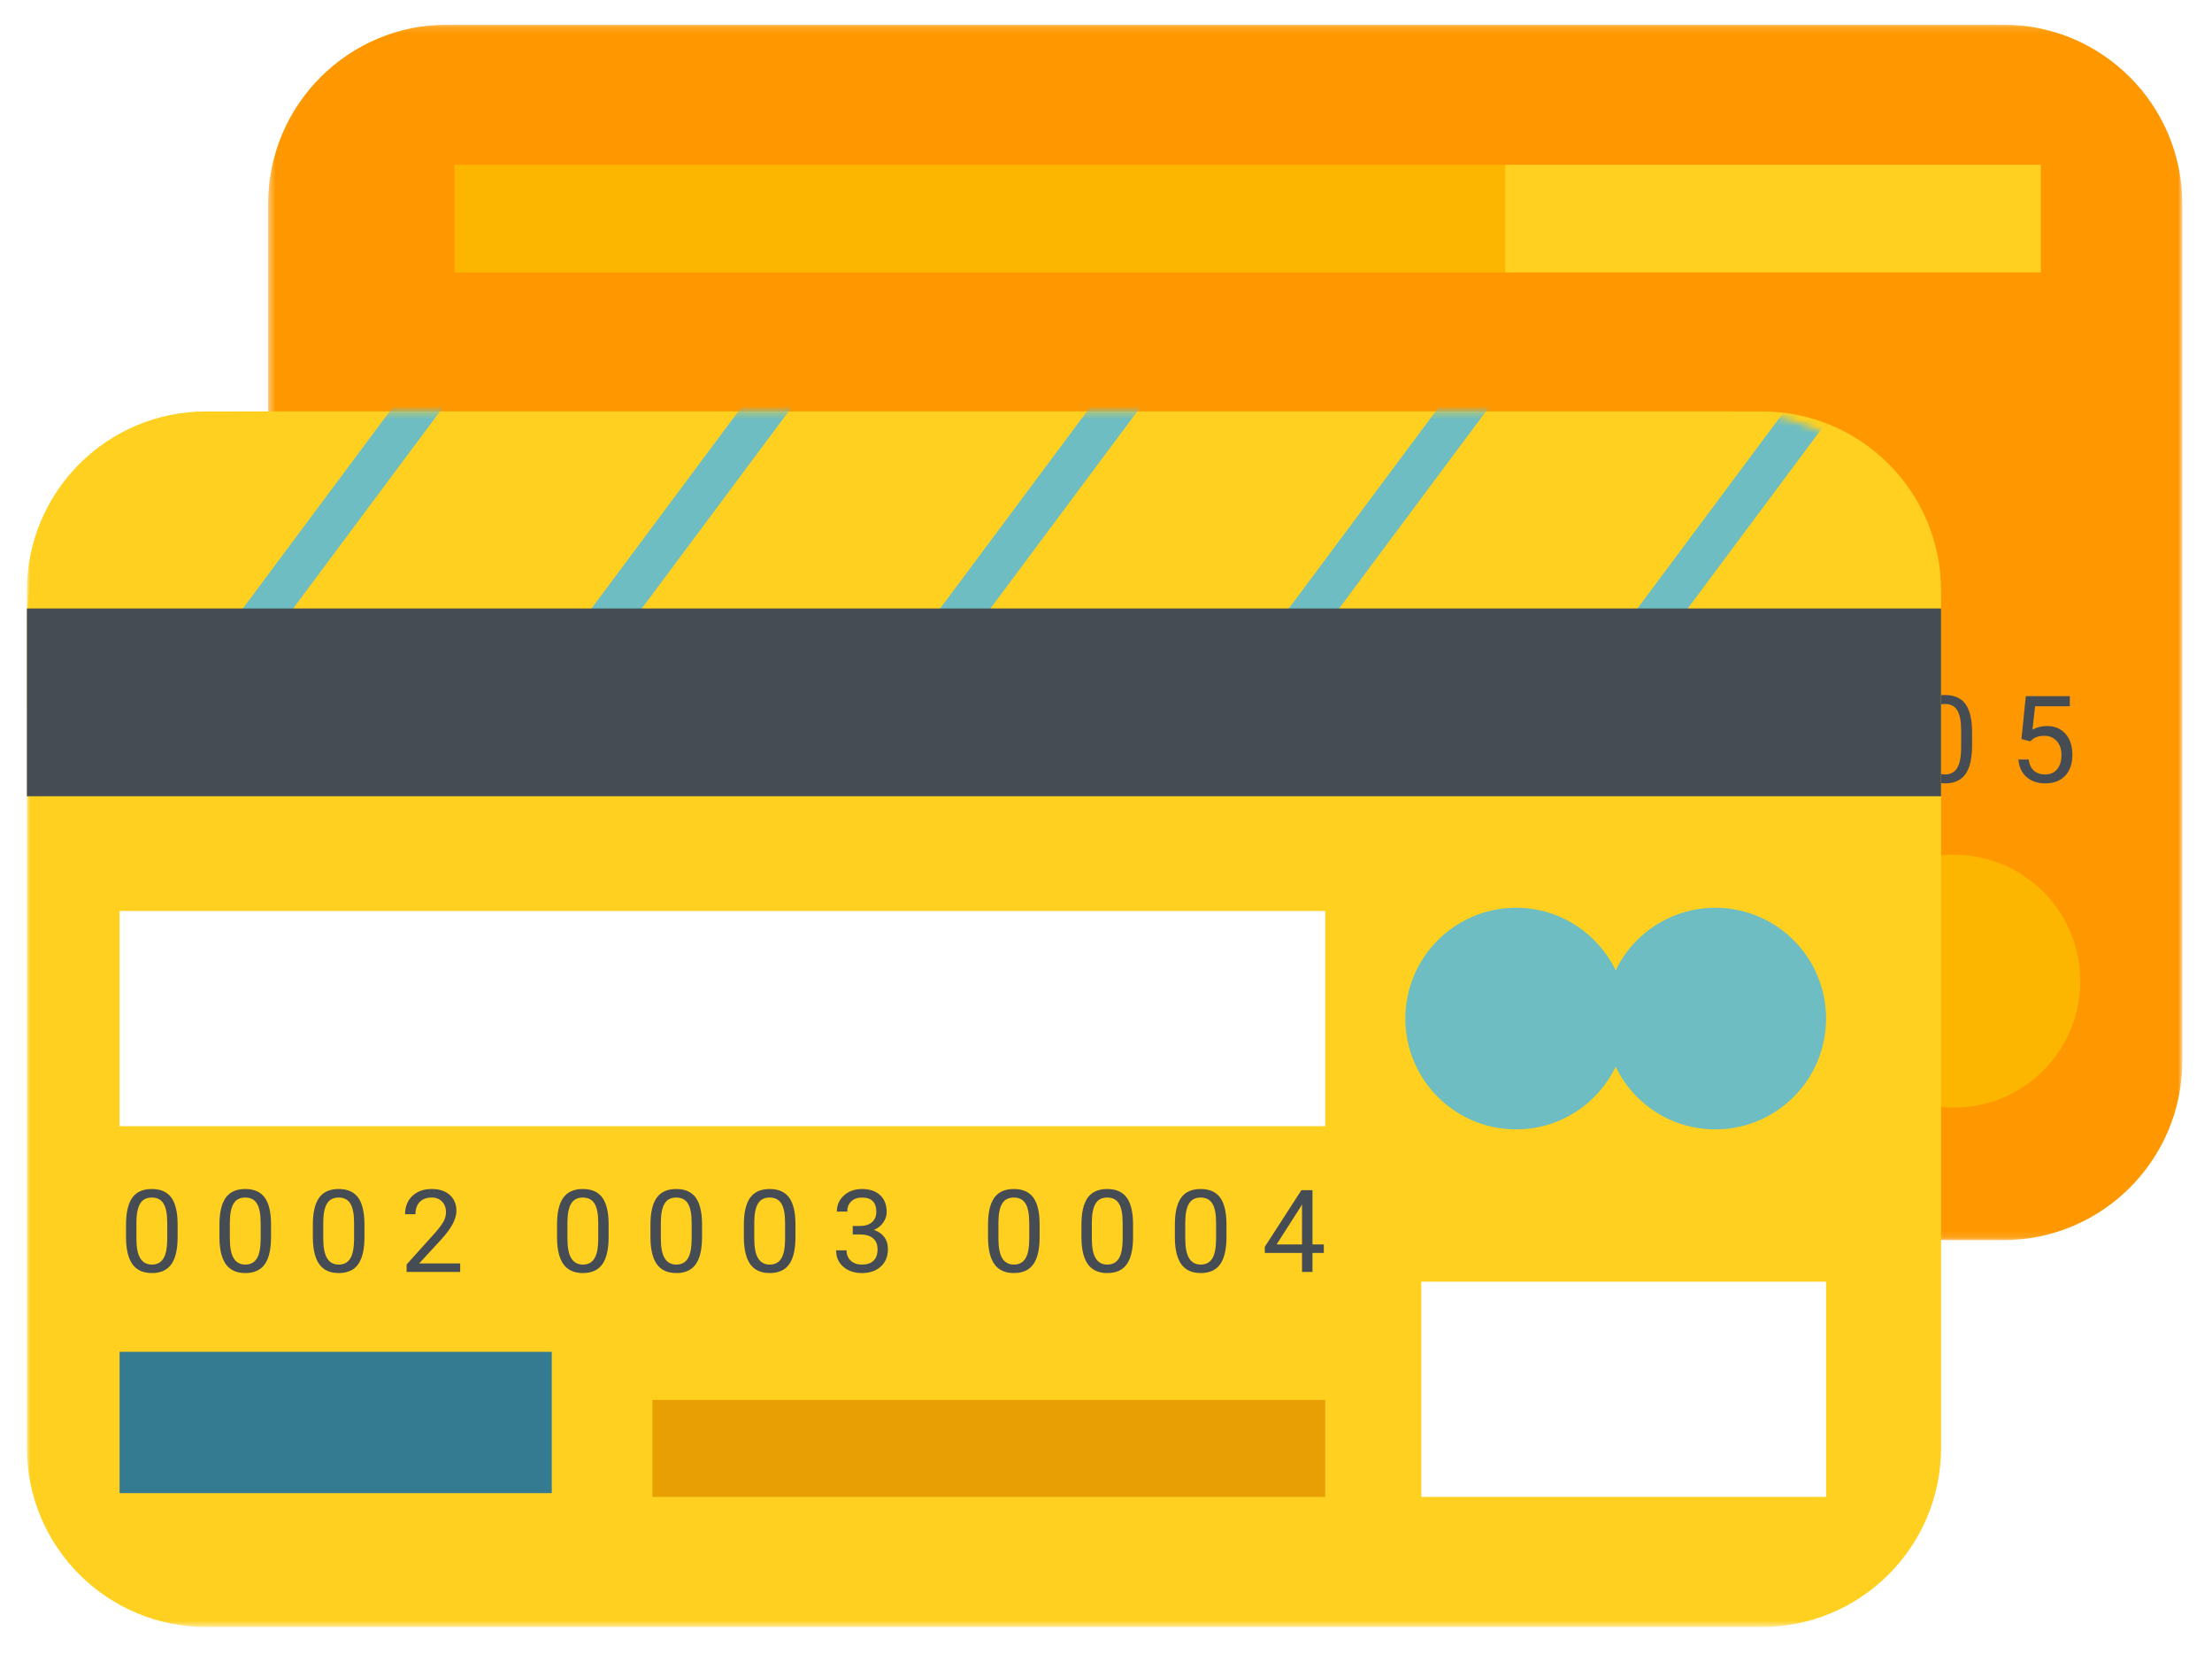 <svg width="329" height="246" viewBox="0 0 329 246" version="1.1" xmlns="http://www.w3.org/2000/svg" xmlns:xlink="http://www.w3.org/1999/xlink"><defs><path id="path-2" d="M.41.127H285.111v180.754H.41z"/><path id="path-4" d="M0 238.404h320.584V.126H0z"/><path d="M31.302.323C14.015.323 0 14.344 0 31.638V44.668h284.701V31.638c0-17.294-14.013-31.315-31.3-31.315" id="path-6"/><path d="M31.302.323C14.015.323 0 14.344 0 31.638V44.668h284.701V31.638c0-17.294-14.013-31.315-31.3-31.315" id="path-8"/><path d="M31.302.323C14.015.323 0 14.344 0 31.638V44.668h284.701V31.638c0-17.294-14.013-31.315-31.3-31.315" id="path-10"/><path d="M31.302.323C14.015.323 0 14.344 0 31.638V44.668h284.701V31.638c0-17.294-14.013-31.315-31.3-31.315" id="path-12"/><path d="M31.302.323C14.015.323 0 14.344 0 31.638V44.668h284.701V31.638c0-17.294-14.013-31.315-31.3-31.315" id="path-14"/><filter x="-3.7%" y="-5%" width="107.8%" height="110%" filterUnits="objectBoundingBox" id="filter-1"><feOffset dx="0" dy="2" in="SourceAlpha" result="shadowOffsetOuter1"/><feGaussianBlur stdDeviation="2" in="shadowOffsetOuter1" result="shadowBlurOuter1"/><feColorMatrix values="0 0 0 0 0.401   0 0 0 0 0.388   0 0 0 0 0.388  0 0 0 0.33 0" type="matrix" in="shadowBlurOuter1" result="shadowMatrixOuter1"/><feMerge><feMergeNode in="shadowMatrixOuter1"/><feMergeNode in="SourceGraphic"/></feMerge></filter></defs><g id="Mobile" stroke="none" stroke-width="1" fill="none" fill-rule="evenodd"><g id="Catalog-Resp---Area---Skill-Home-Copy-17" transform="translate(-16 -503)"><g id="Group-4" transform="translate(20 503)"><g id="Group" filter="url(#filter-1)"><g id="Group-67" transform="translate(0 .752)"><g id="Group-30" transform="translate(0 .785)"><g id="Group-3" transform="translate(35.473)"><mask id="mask-3" fill="#fff"><use xlink:href="#path-2"/></mask><path d="M258.473 180.881H27.049c-14.713 0-26.64-11.931-26.64-26.648V26.776C.41 12.056 12.336.127 27.049.127h231.423c14.711 0 26.64 11.929 26.64 26.648v127.457c0 14.717-11.928 26.648-26.64 26.648" id="Fill-1" fill="#FF9800" mask="url(#mask-3)"/></g><mask id="mask-5" fill="#fff"><use xlink:href="#path-4"/></mask><path id="Fill-4" fill="#FFD01F" mask="url(#mask-5)" d="M219.863 36.971h79.681V20.969h-79.681z"/><path id="Fill-6" fill="#FDB600" mask="url(#mask-5)" d="M63.603 36.971H219.863V20.969H63.603z"/><path d="M299.895 129.072c-7.338-7.341-19.238-7.341-26.576 0-1.532 1.532-2.723 3.268-3.616 5.116-3.043-6.28-9.456-10.621-16.902-10.621-10.378 0-18.792 8.417-18.792 18.799 0 10.382 8.414 18.799 18.792 18.799 7.446 0 13.858-4.34 16.902-10.623.893 1.847 2.085 3.585 3.616 5.116 7.338 7.343 19.238 7.343 26.576 0 7.338-7.341 7.338-19.245 0-26.587" id="Fill-7" fill="#FDB600" mask="url(#mask-5)"/><path d="M56.262 105.103c0-1.376-.193-2.378-.58-3.008-.386-.63-.997-.945-1.835-.945-.83 0-1.435.313-1.817.941-.38.626-.577 1.589-.588 2.89v2.599c0 1.383.2 2.402.602 3.061.4.659 1.008.988 1.821.988.802 0 1.397-.309 1.788-.932.388-.621.591-1.598.609-2.934v-2.661zm1.625 2.222c0 1.904-.326 3.318-.975 4.242-.649.926-1.666 1.389-3.047 1.389-1.363 0-2.374-.453-3.029-1.358-.655-.904-.995-2.255-1.017-4.053v-2.169c0-1.88.324-3.276.973-4.189.649-.914 1.668-1.37 3.054-1.37 1.377 0 2.389.44 3.038 1.321.651.881.984 2.242 1.002 4.08v2.107z" id="Fill-8" fill="#454C53" mask="url(#mask-5)"/><path d="M70.872 105.103c0-1.376-.193-2.378-.58-3.008-.386-.63-.997-.945-1.835-.945-.83 0-1.435.313-1.817.941-.38.626-.577 1.589-.588 2.89v2.599c0 1.383.2 2.402.602 3.061.4.659 1.008.988 1.821.988.802 0 1.397-.309 1.788-.932.388-.621.591-1.598.609-2.934v-2.661zm1.625 2.222c0 1.904-.326 3.318-.975 4.242-.649.926-1.666 1.389-3.047 1.389-1.363 0-2.374-.453-3.029-1.358-.655-.904-.995-2.255-1.017-4.053v-2.169c0-1.88.324-3.276.973-4.189.649-.914 1.668-1.37 3.054-1.37 1.377 0 2.389.44 3.038 1.321.651.881.984 2.242 1.002 4.08v2.107z" id="Fill-9" fill="#454C53" mask="url(#mask-5)"/><path d="M85.481 105.103c0-1.376-.193-2.378-.58-3.008-.386-.63-.997-.945-1.836-.945-.83 0-1.435.313-1.817.941-.38.626-.577 1.589-.588 2.89v2.599c0 1.383.2 2.402.602 3.061.4.659 1.008.988 1.821.988.802 0 1.397-.309 1.788-.932.388-.621.591-1.598.61-2.934v-2.661zm1.625 2.222c0 1.904-.326 3.318-.975 4.242-.649.926-1.666 1.389-3.047 1.389-1.363 0-2.374-.453-3.029-1.358-.655-.904-.995-2.255-1.017-4.053v-2.169c0-1.88.324-3.276.973-4.189.649-.914 1.668-1.37 3.054-1.37 1.377 0 2.389.44 3.038 1.321.651.881.984 2.242 1.002 4.08v2.107z" id="Fill-10" fill="#454C53" mask="url(#mask-5)"/><path d="M102.075 112.779h-8.375v-1.168l4.426-4.919c.655-.743 1.108-1.347 1.355-1.813.249-.466.373-.948.373-1.445 0-.668-.202-1.216-.606-1.643-.404-.426-.942-.641-1.615-.641-.808 0-1.435.229-1.883.69-.448.46-.671 1.099-.671 1.918H93.454c0-1.176.378-2.127 1.137-2.854.758-.726 1.772-1.09 3.042-1.09 1.188 0 2.128.313 2.818.937.691.622 1.037 1.452 1.037 2.49 0 1.259-.802 2.757-2.407 4.497l-3.424 3.714h6.418v1.327z" id="Fill-11" fill="#454C53" mask="url(#mask-5)"/><path d="M123.666 105.103c0-1.376-.193-2.378-.58-3.008-.386-.63-.997-.945-1.835-.945-.83 0-1.435.313-1.817.941-.38.626-.577 1.589-.588 2.89v2.599c0 1.383.2 2.402.602 3.061.4.659 1.008.988 1.821.988.802 0 1.397-.309 1.788-.932.388-.621.591-1.598.61-2.934v-2.661zm1.625 2.222c0 1.904-.326 3.318-.975 4.242-.649.926-1.666 1.389-3.047 1.389-1.363 0-2.374-.453-3.029-1.358-.655-.904-.995-2.255-1.017-4.053v-2.169c0-1.88.324-3.276.973-4.189.649-.914 1.668-1.37 3.054-1.37 1.377 0 2.389.44 3.038 1.321.651.881.984 2.242 1.002 4.08v2.107z" id="Fill-12" fill="#454C53" mask="url(#mask-5)"/><path d="M138.276 105.103c0-1.376-.193-2.378-.58-3.008-.386-.63-.997-.945-1.835-.945-.83 0-1.435.313-1.817.941-.38.626-.577 1.589-.588 2.89v2.599c0 1.383.2 2.402.602 3.061.4.659 1.008.988 1.821.988.802 0 1.397-.309 1.788-.932.388-.621.591-1.598.609-2.934v-2.661zm1.625 2.222c0 1.904-.326 3.318-.975 4.242-.649.926-1.666 1.389-3.047 1.389-1.363 0-2.374-.453-3.029-1.358-.655-.904-.995-2.255-1.017-4.053v-2.169c0-1.88.324-3.276.973-4.189.649-.914 1.668-1.37 3.054-1.37 1.377 0 2.389.44 3.038 1.321.651.881.984 2.242 1.002 4.08v2.107z" id="Fill-13" fill="#454C53" mask="url(#mask-5)"/><path d="M152.885 105.103c0-1.376-.193-2.378-.58-3.008-.386-.63-.997-.945-1.835-.945-.83 0-1.435.313-1.817.941-.38.626-.577 1.589-.588 2.89v2.599c0 1.383.2 2.402.602 3.061.4.659 1.008.988 1.821.988.802 0 1.397-.309 1.788-.932.388-.621.591-1.598.609-2.934v-2.661zm1.625 2.222c0 1.904-.326 3.318-.975 4.242-.649.926-1.666 1.389-3.047 1.389-1.363 0-2.374-.453-3.029-1.358-.655-.904-.995-2.255-1.017-4.053v-2.169c0-1.88.324-3.276.973-4.189.649-.914 1.668-1.37 3.054-1.37 1.377 0 2.389.44 3.038 1.321.651.881.984 2.242 1.002 4.08v2.107z" id="Fill-14" fill="#454C53" mask="url(#mask-5)"/><path d="M163.464 105.595h1.221c.768-.011 1.37-.215 1.808-.606.44-.393.658-.923.658-1.591 0-1.498-.746-2.248-2.237-2.248-.704 0-1.262.2-1.683.601-.416.402-.628.934-.628 1.594h-1.623c0-1.012.369-1.855 1.11-2.524.74-.671 1.681-1.006 2.823-1.006 1.206 0 2.15.32 2.834.957.686.639 1.028 1.525 1.028 2.663 0 .555-.18 1.096-.54 1.616-.358.521-.85.91-1.47 1.168.702.222 1.246.59 1.628 1.107.384.515.575 1.145.575 1.887 0 1.148-.375 2.058-1.123 2.732-.75.673-1.724 1.01-2.923 1.01-1.201 0-2.178-.324-2.929-.974-.753-.652-1.128-1.509-1.128-2.575H162.5c0 .673.218 1.214.657 1.616.44.406 1.028.606 1.766.606.782 0 1.383-.204 1.799-.613.417-.411.624-.999.624-1.765 0-.744-.229-1.316-.686-1.714-.457-.397-1.113-.602-1.976-.613h-1.221v-1.327z" id="Fill-15" fill="#454C53" mask="url(#mask-5)"/><path d="M191.07 105.103c0-1.376-.193-2.378-.579-3.008-.388-.63-.999-.945-1.836-.945-.831 0-1.437.313-1.817.941-.38.626-.579 1.589-.588 2.89v2.599c0 1.383.198 2.402.6 3.061.4.659 1.008.988 1.823.988.8 0 1.395-.309 1.785-.932.389-.621.593-1.598.611-2.934v-2.661zm1.625 2.222c0 1.904-.326 3.318-.975 4.242-.649.926-1.666 1.389-3.045 1.389-1.364 0-2.374-.453-3.029-1.358-.657-.904-.997-2.255-1.02-4.053v-2.169c0-1.88.326-3.276.975-4.189.651-.914 1.668-1.37 3.056-1.37 1.375 0 2.387.44 3.038 1.321.648.881.982 2.242 1.001 4.08v2.107z" id="Fill-16" fill="#454C53" mask="url(#mask-5)"/><path d="M205.68 105.103c0-1.376-.193-2.378-.578-3.008-.388-.63-.999-.945-1.836-.945-.831 0-1.437.313-1.817.941-.38.626-.579 1.589-.588 2.89v2.599c0 1.383.198 2.402.6 3.061.4.659 1.008.988 1.823.988.8 0 1.395-.309 1.785-.932.389-.621.593-1.598.611-2.934v-2.661zm1.625 2.222c0 1.904-.326 3.318-.975 4.242-.649.926-1.666 1.389-3.045 1.389-1.364 0-2.374-.453-3.029-1.358-.657-.904-.997-2.255-1.02-4.053v-2.169c0-1.88.326-3.276.975-4.189.651-.914 1.668-1.37 3.056-1.37 1.375 0 2.387.44 3.038 1.321.648.881.982 2.242 1.001 4.08v2.107z" id="Fill-17" fill="#454C53" mask="url(#mask-5)"/><path d="M220.29 105.103c0-1.376-.193-2.378-.579-3.008-.388-.63-.999-.945-1.835-.945-.831 0-1.437.313-1.817.941-.38.626-.579 1.589-.588 2.89v2.599c0 1.383.198 2.402.6 3.061.4.659 1.008.988 1.823.988.8 0 1.395-.309 1.785-.932.389-.621.593-1.598.611-2.934v-2.661zm1.625 2.222c0 1.904-.326 3.318-.975 4.242-.649.926-1.666 1.389-3.045 1.389-1.364 0-2.374-.453-3.029-1.358-.657-.904-.997-2.255-1.02-4.053v-2.169c0-1.88.326-3.276.975-4.189.651-.914 1.668-1.37 3.056-1.37 1.375 0 2.387.44 3.038 1.321.648.881.982 2.242 1 4.08v2.107z" id="Fill-18" fill="#454C53" mask="url(#mask-5)"/><path d="M229.753 108.485h3.978v-6.271l-.195.351-3.784 5.92zm5.61 0h1.774v1.327h-1.774v2.968h-1.632v-2.968h-5.823v-.957l5.725-8.863h1.73v8.493z" id="Fill-19" fill="#454C53" mask="url(#mask-5)"/><path d="M258.472 105.103c0-1.376-.193-2.378-.579-3.008-.388-.63-.999-.945-1.835-.945-.831 0-1.437.313-1.817.941-.38.626-.579 1.589-.588 2.89v2.599c0 1.383.198 2.402.6 3.061.4.659 1.008.988 1.823.988.8 0 1.395-.309 1.784-.932.389-.621.593-1.598.611-2.934v-2.661zm1.625 2.222c0 1.904-.326 3.318-.975 4.242-.649.926-1.666 1.389-3.045 1.389-1.364 0-2.374-.453-3.029-1.358-.657-.904-.997-2.255-1.02-4.053v-2.169c0-1.88.326-3.276.975-4.189.651-.914 1.668-1.37 3.056-1.37 1.375 0 2.387.44 3.038 1.321.648.881.982 2.242 1 4.08v2.107z" id="Fill-20" fill="#454C53" mask="url(#mask-5)"/><path d="M273.083 105.103c0-1.376-.193-2.378-.579-3.008-.388-.63-.999-.945-1.836-.945-.831 0-1.437.313-1.817.941-.38.626-.579 1.589-.588 2.89v2.599c0 1.383.198 2.402.6 3.061.4.659 1.008.988 1.823.988.8 0 1.395-.309 1.785-.932.389-.621.593-1.598.611-2.934v-2.661zm1.625 2.222c0 1.904-.326 3.318-.975 4.242-.649.926-1.666 1.389-3.045 1.389-1.364 0-2.374-.453-3.029-1.358-.657-.904-.997-2.255-1.02-4.053v-2.169c0-1.88.326-3.276.975-4.189.651-.914 1.668-1.37 3.056-1.37 1.375 0 2.387.44 3.038 1.321.648.881.982 2.242 1.001 4.08v2.107z" id="Fill-21" fill="#454C53" mask="url(#mask-5)"/><path d="M287.692 105.103c0-1.376-.193-2.378-.579-3.008-.387-.63-.999-.945-1.835-.945-.831 0-1.437.313-1.817.941-.38.626-.579 1.589-.588 2.89v2.599c0 1.383.198 2.402.6 3.061.4.659 1.008.988 1.823.988.8 0 1.395-.309 1.785-.932.389-.621.593-1.598.611-2.934v-2.661zm1.625 2.222c0 1.904-.326 3.318-.975 4.242-.649.926-1.666 1.389-3.045 1.389-1.364 0-2.374-.453-3.029-1.358-.657-.904-.997-2.255-1.02-4.053v-2.169c0-1.88.326-3.276.975-4.189.651-.914 1.668-1.37 3.056-1.37 1.375 0 2.387.44 3.038 1.321.648.881.982 2.242 1 4.08v2.107z" id="Fill-22" fill="#454C53" mask="url(#mask-5)"/><path d="M296.657 106.368l.649-6.377h6.551v1.501h-5.172l-.387 3.487c.628-.368 1.339-.553 2.134-.553 1.166 0 2.09.386 2.776 1.156.684.77 1.026 1.811 1.026 3.123 0 1.316-.355 2.355-1.066 3.114-.711.757-1.704 1.137-2.982 1.137-1.13 0-2.052-.315-2.765-.941-.715-.626-1.121-1.492-1.221-2.601h1.537c.098.733.36 1.285.78 1.656.422.373.979.559 1.668.559.755 0 1.348-.259 1.779-.773.429-.515.644-1.227.644-2.135 0-.854-.231-1.541-.697-2.058-.466-.519-1.084-.779-1.857-.779-.708 0-1.264.157-1.668.466l-.431.351-1.299-.333z" id="Fill-23" fill="#454C53" mask="url(#mask-5)"/><path d="M258.062 238.403H26.638c-14.711 0-26.638-11.931-26.638-26.648V84.298c0-14.719 11.926-26.65 26.638-26.65H258.062c14.713 0 26.64 11.931 26.64 26.65v127.457c0 14.717-11.926 26.648-26.64 26.648" id="Fill-28" fill="#FFD01F" mask="url(#mask-5)"/><path d="M284.701 101.994V88.962c0-17.294-14.013-31.315-31.3-31.315H31.302c-17.287 0-31.302 14.02-31.302 31.315v13.032H284.701z" id="Fill-29" fill="#FFD01F" mask="url(#mask-5)"/></g><g id="Group-46" transform="translate(0 58.11)"><g id="Group-33"><mask id="mask-7" fill="#fff"><use xlink:href="#path-6"/></mask><path id="Stroke-31" stroke="#6DBDC2" stroke-width="6" mask="url(#mask-7)" d="M16.947 55.011l48.451-65.03"/></g><g id="Group-36"><mask id="mask-9" fill="#fff"><use xlink:href="#path-8"/></mask><path id="Stroke-34" stroke="#6DBDC2" stroke-width="6" mask="url(#mask-9)" d="M68.803 55.011l48.451-65.03"/></g><g id="Group-39"><mask id="mask-11" fill="#fff"><use xlink:href="#path-10"/></mask><path id="Stroke-37" stroke="#6DBDC2" stroke-width="6" mask="url(#mask-11)" d="M120.658 55.011l48.451-65.03"/></g><g id="Group-42"><mask id="mask-13" fill="#fff"><use xlink:href="#path-12"/></mask><path id="Stroke-40" stroke="#6DBDC2" stroke-width="6" mask="url(#mask-13)" d="M172.514 55.011l48.453-65.03"/></g><g id="Group-45"><mask id="mask-15" fill="#fff"><use xlink:href="#path-14"/></mask><path id="Stroke-43" stroke="#6DBDC2" stroke-width="6" mask="url(#mask-15)" d="M224.37 55.011l48.453-65.03"/></g></g><g id="Group-66" transform="translate(0 87.228)"><path id="Fill-47" fill="#454C53" d="M0 28.426h284.701V.507H0z"/><path id="Fill-49" fill="#FFF" d="M13.784 77.491h179.318V45.489H13.784z"/><path id="Fill-50" fill="#FFF" d="M207.396 132.617h60.205v-32.002h-60.205z"/><path id="Fill-51" fill="#E89F03" d="M93.035 132.617h100.066v-14.421H93.035z"/><path id="Fill-52" fill="#347A91" d="M13.786 132.058h64.28v-21.014H13.786z"/><path d="M262.775 49.837c-6.433-6.435-16.863-6.435-23.296 0-1.343 1.343-2.387 2.866-3.169 4.484-2.669-5.505-8.29-9.31-14.815-9.31-9.098 0-16.472 7.378-16.472 16.479 0 9.101 7.375 16.479 16.472 16.479 6.525 0 12.146-3.805 14.815-9.311.782 1.618 1.826 3.141 3.169 4.484 6.433 6.437 16.863 6.437 23.296 0 6.434-6.435 6.434-16.868 0-23.305" id="Fill-53" fill="#6DBDC2"/><path d="M20.874 91.862c0-1.308-.184-2.262-.551-2.861-.367-.599-.95-.897-1.745-.897-.791 0-1.368.297-1.728.893-.364.595-.549 1.51-.56 2.748v2.471c0 1.316.191 2.286.571 2.912.382.626.959.941 1.734.941.762 0 1.33-.297 1.699-.886.369-.59.564-1.521.58-2.79v-2.531zm1.544 2.113c0 1.811-.309 3.156-.926 4.035-.618.881-1.584 1.321-2.898 1.321-1.297 0-2.258-.431-2.882-1.29-.622-.863-.946-2.147-.968-3.856v-2.064c0-1.787.309-3.116.926-3.984.619-.868 1.588-1.303 2.907-1.303 1.308 0 2.27.418 2.889 1.258.619.837.935 2.131.951 3.88v2.004z" id="Fill-54" fill="#454C53"/><path d="M34.769 91.862c0-1.308-.184-2.262-.551-2.861-.367-.599-.95-.897-1.744-.897-.791 0-1.368.297-1.728.893-.364.595-.549 1.51-.56 2.748v2.471c0 1.316.191 2.286.571 2.912.382.626.959.941 1.734.941.762 0 1.33-.297 1.699-.886.369-.59.564-1.521.58-2.79v-2.531zm1.544 2.113c0 1.811-.309 3.156-.926 4.035-.619.881-1.584 1.321-2.898 1.321-1.297 0-2.257-.431-2.881-1.29-.622-.863-.946-2.147-.968-3.856v-2.064c0-1.787.309-3.116.926-3.984.619-.868 1.588-1.303 2.907-1.303 1.308 0 2.27.418 2.889 1.258.619.837.935 2.131.951 3.88v2.004z" id="Fill-55" fill="#454C53"/><path d="M48.663 91.862c0-1.308-.184-2.262-.551-2.861-.367-.599-.95-.897-1.745-.897-.791 0-1.368.297-1.728.893-.364.595-.549 1.51-.56 2.748v2.471c0 1.316.191 2.286.571 2.912.382.626.959.941 1.734.941.762 0 1.33-.297 1.699-.886.369-.59.564-1.521.58-2.79v-2.531zm1.544 2.113c0 1.811-.309 3.156-.926 4.035-.618.881-1.584 1.321-2.898 1.321-1.297 0-2.258-.431-2.882-1.29-.622-.863-.946-2.147-.968-3.856v-2.064c0-1.787.309-3.116.926-3.984.619-.868 1.588-1.303 2.907-1.303 1.308 0 2.27.418 2.889 1.258.619.837.935 2.131.951 3.88v2.004z" id="Fill-56" fill="#454C53"/><path d="M64.445 99.163h-7.966v-1.11l4.21-4.679c.622-.706 1.053-1.281 1.29-1.725.236-.442.355-.901.355-1.374 0-.633-.193-1.156-.577-1.562-.384-.406-.897-.61-1.535-.61-.769 0-1.366.218-1.792.655-.426.437-.638 1.045-.638 1.825H56.246c0-1.119.36-2.024 1.081-2.715.72-.69 1.686-1.036 2.894-1.036 1.13 0 2.023.297 2.68.89.657.593.986 1.383.986 2.368 0 1.198-.764 2.624-2.288 4.277l-3.256 3.534h6.103v1.261z" id="Fill-57" fill="#454C53"/><path d="M84.979 91.862c0-1.308-.184-2.262-.551-2.861-.367-.599-.95-.897-1.744-.897-.791 0-1.368.297-1.728.893-.364.595-.549 1.51-.56 2.748v2.471c0 1.316.191 2.286.571 2.912.382.626.959.941 1.734.941.762 0 1.33-.297 1.699-.886.369-.59.564-1.521.58-2.79v-2.531zm1.544 2.113c0 1.811-.309 3.156-.926 4.035-.618.881-1.584 1.321-2.898 1.321-1.297 0-2.258-.431-2.882-1.29-.622-.863-.946-2.147-.968-3.856v-2.064c0-1.787.309-3.116.926-3.984.619-.868 1.588-1.303 2.907-1.303 1.308 0 2.27.418 2.889 1.258.619.837.935 2.131.951 3.88v2.004z" id="Fill-58" fill="#454C53"/><path d="M98.873 91.862c0-1.308-.184-2.262-.551-2.861-.367-.599-.95-.897-1.745-.897-.791 0-1.368.297-1.728.893-.364.595-.549 1.51-.56 2.748v2.471c0 1.316.191 2.286.571 2.912.382.626.959.941 1.734.941.762 0 1.33-.297 1.699-.886.369-.59.564-1.521.58-2.79v-2.531zm1.544 2.113c0 1.811-.309 3.156-.926 4.035-.619.881-1.585 1.321-2.898 1.321-1.297 0-2.258-.431-2.881-1.29-.622-.863-.946-2.147-.968-3.856v-2.064c0-1.787.309-3.116.926-3.984.618-.868 1.588-1.303 2.907-1.303 1.308 0 2.27.418 2.889 1.258.619.837.935 2.131.952 3.88v2.004z" id="Fill-59" fill="#454C53"/><path d="M112.768 91.862c0-1.308-.184-2.262-.551-2.861-.367-.599-.95-.897-1.744-.897-.791 0-1.368.297-1.728.893-.364.595-.549 1.51-.56 2.748v2.471c0 1.316.191 2.286.571 2.912.382.626.959.941 1.734.941.762 0 1.33-.297 1.699-.886.369-.59.564-1.521.58-2.79v-2.531zm1.544 2.113c0 1.811-.309 3.156-.926 4.035-.618.881-1.584 1.321-2.898 1.321-1.297 0-2.258-.431-2.882-1.29-.622-.863-.946-2.147-.968-3.856v-2.064c0-1.787.309-3.116.926-3.984.619-.868 1.588-1.303 2.907-1.303 1.308 0 2.27.418 2.889 1.258.619.837.935 2.131.951 3.88v2.004z" id="Fill-60" fill="#454C53"/><path d="M122.83 92.33h1.161c.73-.011 1.302-.202 1.719-.575.418-.373.628-.877.628-1.512 0-1.427-.71-2.138-2.13-2.138-.668 0-1.201.191-1.599.571-.397.382-.597.886-.597 1.516h-1.544c0-.963.353-1.764 1.057-2.402.704-.637 1.599-.955 2.683-.955 1.148 0 2.046.304 2.698.91.651.608.977 1.45.977 2.531 0 .53-.171 1.041-.513 1.538-.342.495-.809.864-1.399 1.11.668.211 1.184.562 1.548 1.052.366.491.548 1.09.548 1.796 0 1.092-.357 1.958-1.068 2.599-.713.641-1.641.961-2.781.961-1.141 0-2.068-.309-2.785-.928-.715-.617-1.072-1.434-1.072-2.448h1.552c0 .641.209 1.154.626 1.538.418.384.977.577 1.679.577.746 0 1.317-.197 1.712-.584.395-.391.593-.95.593-1.68 0-.708-.216-1.25-.651-1.629-.435-.379-1.061-.573-1.879-.586H122.83v-1.261z" id="Fill-61" fill="#454C53"/><path d="M149.083 91.862c0-1.308-.184-2.262-.551-2.861-.367-.599-.95-.897-1.744-.897-.791 0-1.368.297-1.728.893-.364.595-.549 1.51-.56 2.748v2.471c0 1.316.191 2.286.571 2.912.382.626.959.941 1.734.941.762 0 1.33-.297 1.699-.886.369-.59.564-1.521.58-2.79v-2.531zm1.544 2.113c0 1.811-.309 3.156-.926 4.035-.619.881-1.584 1.321-2.898 1.321-1.297 0-2.257-.431-2.881-1.29-.622-.863-.946-2.147-.968-3.856v-2.064c0-1.787.309-3.116.926-3.984.619-.868 1.588-1.303 2.907-1.303 1.308 0 2.27.418 2.889 1.258.619.837.935 2.131.951 3.88v2.004z" id="Fill-62" fill="#454C53"/><path d="M162.978 91.862c0-1.308-.186-2.262-.551-2.861-.369-.599-.948-.897-1.745-.897-.791 0-1.368.297-1.728.893-.364.595-.549 1.51-.56 2.748v2.471c0 1.316.191 2.286.571 2.912.382.626.961.941 1.732.941.764 0 1.33-.297 1.703-.886.369-.59.56-1.521.579-2.79v-2.531zm1.546 2.113c0 1.811-.309 3.156-.928 4.035-.619.881-1.585 1.321-2.9 1.321-1.297 0-2.256-.431-2.88-1.29-.622-.863-.946-2.147-.968-3.856v-2.064c0-1.787.309-3.116.926-3.984.619-.868 1.588-1.303 2.907-1.303 1.308 0 2.27.418 2.889 1.258.619.837.935 2.131.953 3.88v2.004z" id="Fill-63" fill="#454C53"/><path d="M176.872 91.862c0-1.308-.184-2.262-.551-2.861-.367-.599-.948-.897-1.745-.897-.789 0-1.366.297-1.728.893-.362.595-.549 1.51-.56 2.748v2.471c0 1.316.191 2.286.573 2.912.382.626.959.941 1.732.941.764 0 1.33-.297 1.701-.886.369-.59.562-1.521.578-2.79v-2.531zm1.546 2.113c0 1.811-.309 3.156-.928 4.035-.619.881-1.583 1.321-2.898 1.321-1.297 0-2.256-.431-2.88-1.29-.624-.863-.946-2.147-.968-3.856v-2.064c0-1.787.307-3.116.926-3.984.617-.868 1.586-1.303 2.905-1.303 1.308 0 2.27.418 2.889 1.258.619.837.937 2.131.953 3.88v2.004z" id="Fill-64" fill="#454C53"/><path d="M185.873 95.078h3.782v-5.964l-.182.333-3.6 5.631zm5.337 0h1.685v1.261h-1.685v2.824h-1.555v-2.824h-5.536v-.91l5.445-8.428h1.646v8.077z" id="Fill-65" fill="#454C53"/></g></g></g></g></g></g></svg>